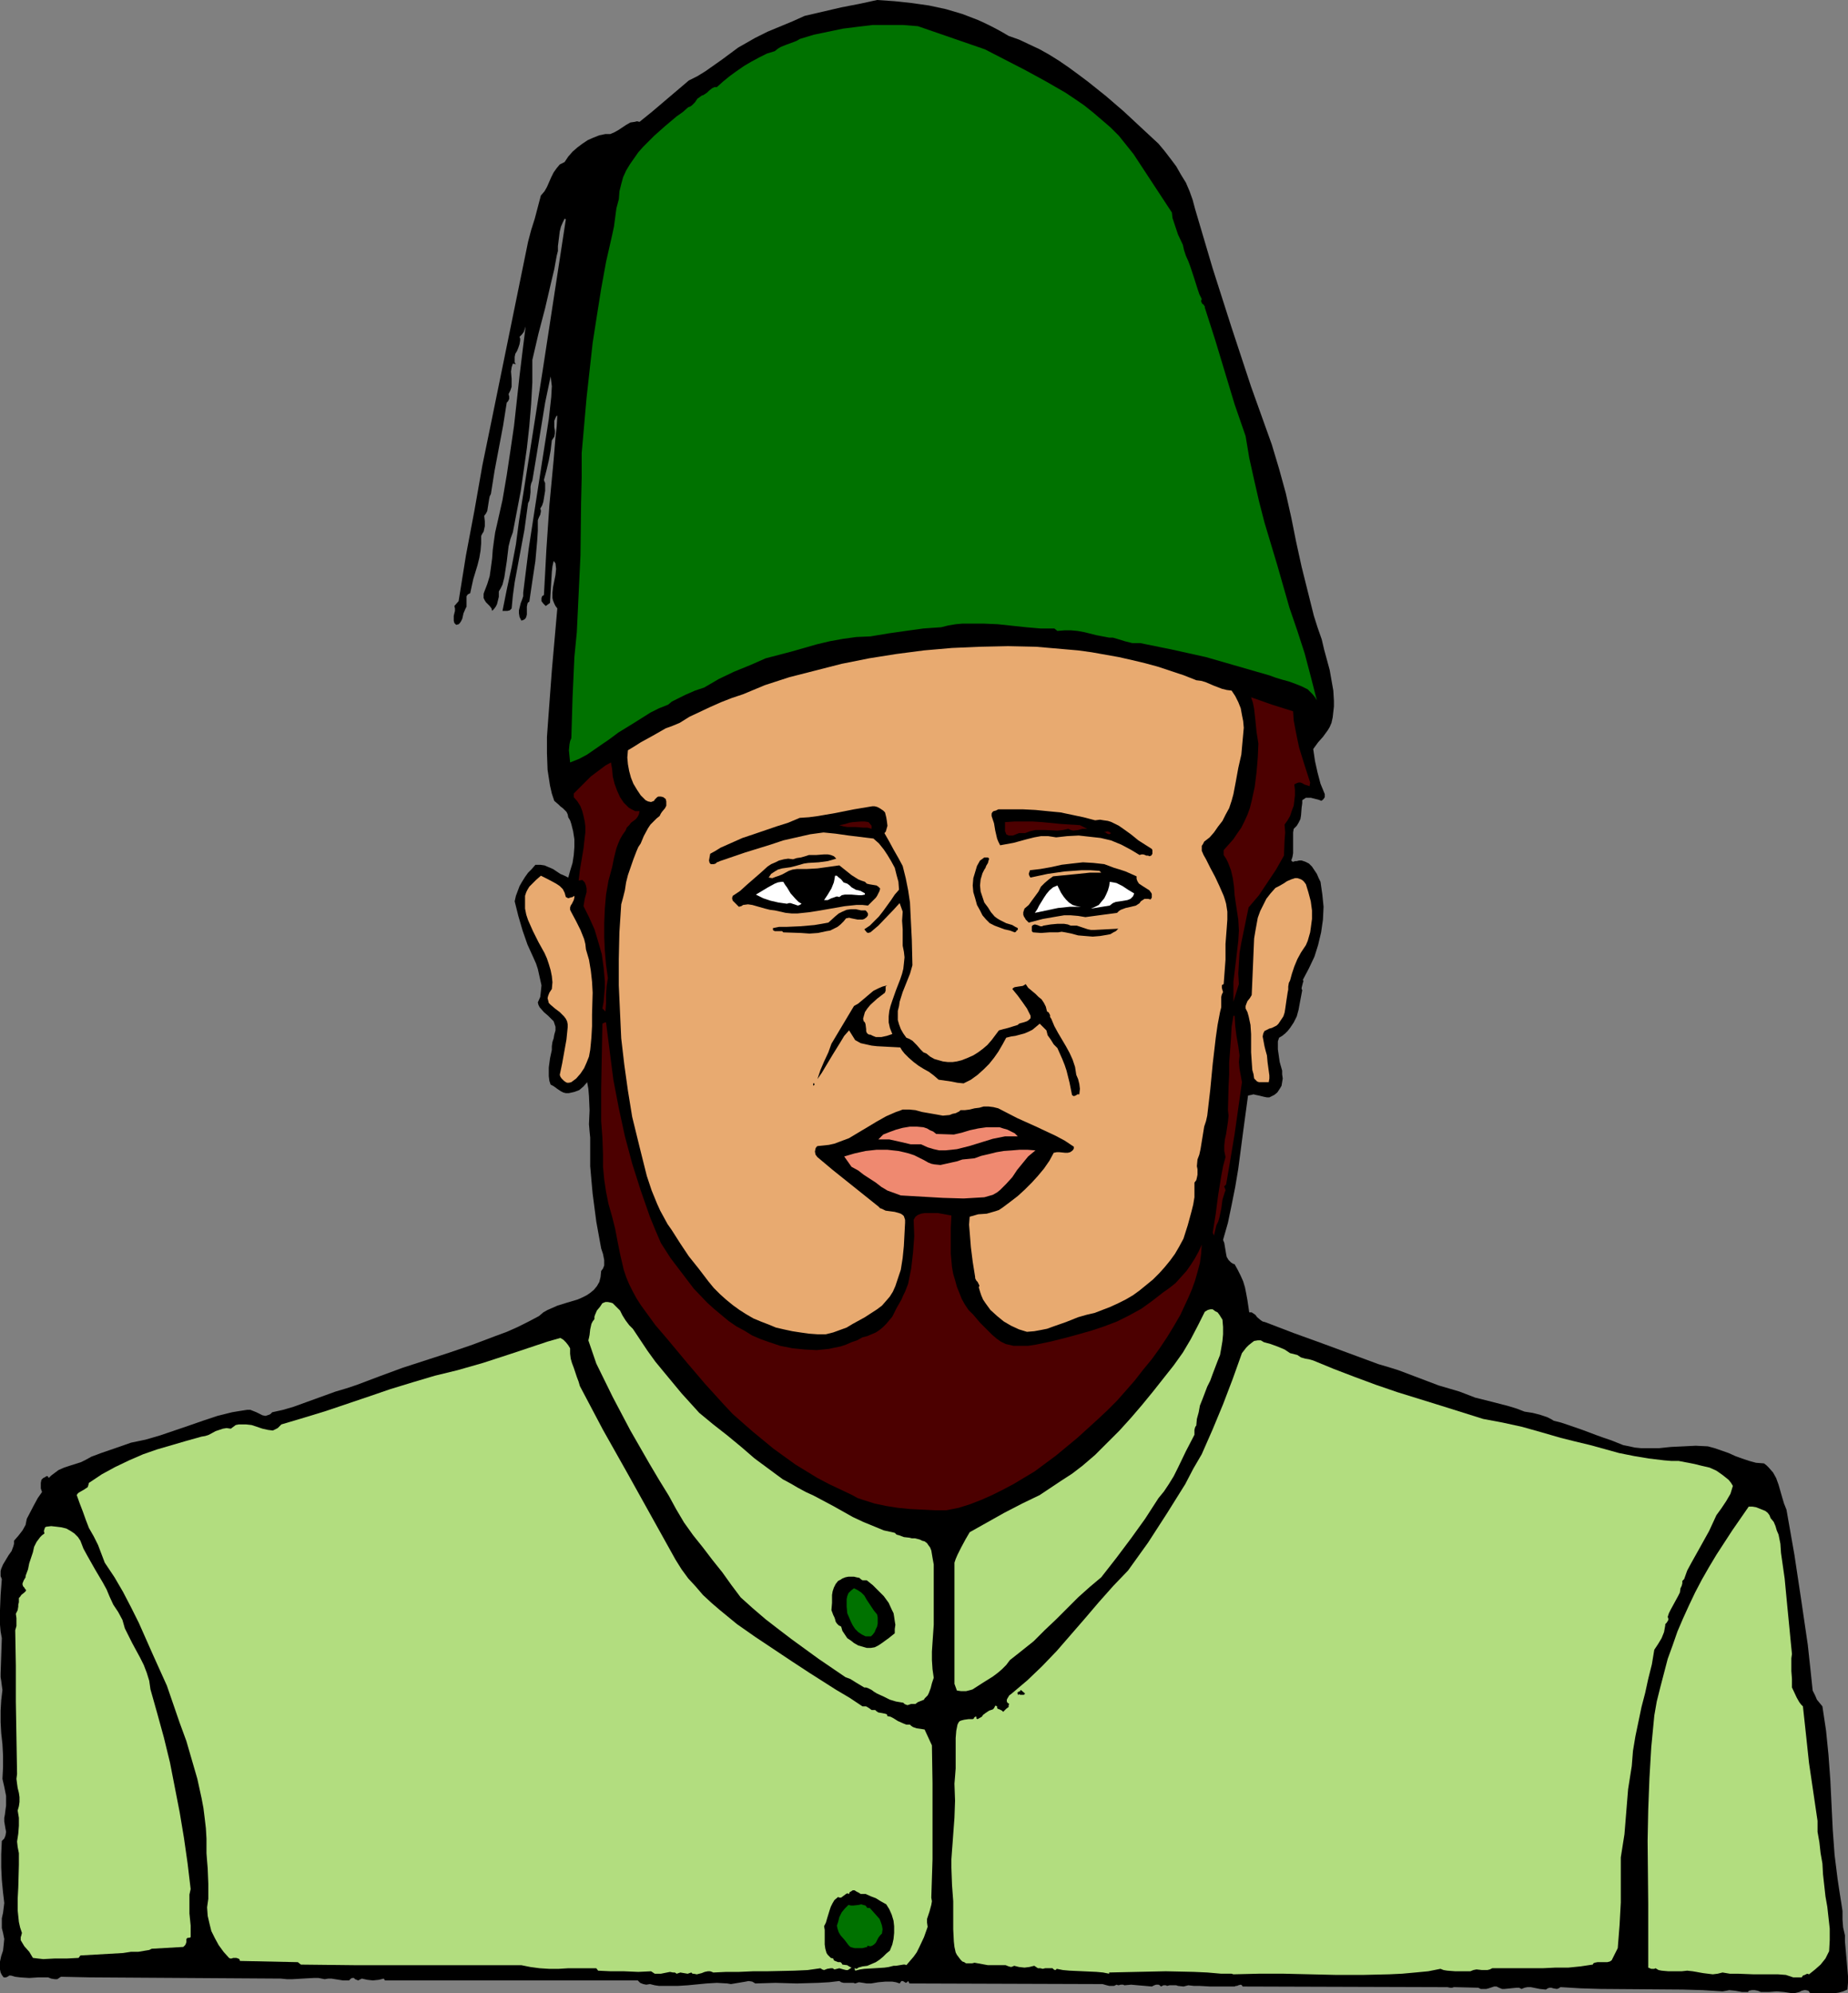 <?xml version="1.0" encoding="UTF-8" standalone="no"?>
<svg
   version="1.0"
   width="129.724mm"
   height="139.909mm"
   id="svg36"
   sodipodi:docname="Man 58.wmf"
   xmlns:inkscape="http://www.inkscape.org/namespaces/inkscape"
   xmlns:sodipodi="http://sodipodi.sourceforge.net/DTD/sodipodi-0.dtd"
   xmlns="http://www.w3.org/2000/svg"
   xmlns:svg="http://www.w3.org/2000/svg">
  <rect width="100%" height="100%" fill="#808080" stroke="none"/>
  <sodipodi:namedview
     id="namedview36"
     pagecolor="#ffffff"
     bordercolor="#000000"
     borderopacity="0.25"
     inkscape:showpageshadow="2"
     inkscape:pageopacity="0.0"
     inkscape:pagecheckerboard="0"
     inkscape:deskcolor="#d1d1d1"
     inkscape:document-units="mm" />
  <defs
     id="defs1">
    <pattern
       id="WMFhbasepattern"
       patternUnits="userSpaceOnUse"
       width="6"
       height="6"
       x="0"
       y="0" />
  </defs>
  <path
     style="fill:#000000;fill-opacity:1;fill-rule:evenodd;stroke:none"
     d="m 267.609,9.532 2.747,0.969 2.747,1.292 2.747,1.292 2.586,1.454 2.586,1.616 2.586,1.777 2.424,1.777 2.586,1.939 4.848,3.877 4.686,4.039 4.686,4.362 4.525,4.201 1.616,1.939 1.616,2.1 1.454,1.939 1.293,2.262 1.293,2.1 0.97,2.262 0.808,2.262 0.646,2.423 4.686,15.833 5.01,15.671 5.171,15.671 5.494,15.348 0.97,3.231 0.97,3.231 1.778,6.462 1.454,6.462 1.293,6.462 1.454,6.624 1.616,6.462 1.616,6.462 0.97,3.07 1.131,3.231 0.646,2.747 1.454,5.332 0.485,2.747 0.485,2.747 0.162,2.747 v 1.454 l -0.162,1.454 -0.162,1.454 -0.323,1.454 -0.485,1.131 -0.485,0.808 -1.293,1.777 -1.293,1.454 -1.293,1.777 0.485,3.231 0.646,2.908 0.808,3.07 1.131,2.747 v 0.808 l -0.323,0.485 -0.323,0.323 -0.323,0.162 -0.323,-0.162 -0.485,-0.162 -0.646,-0.162 -1.293,-0.323 h -0.646 -0.646 l -0.485,0.323 -0.485,0.323 v 0.808 l -0.162,1.131 -0.162,2.1 -0.162,0.969 -0.485,0.969 -0.485,0.808 -0.808,0.808 -0.162,0.969 v 2.1 1.131 2.262 l -0.162,0.969 -0.323,0.969 0.162,0.162 0.162,0.162 h 0.323 l 0.323,-0.162 h 0.485 l 0.646,-0.162 h 0.646 l 0.485,0.162 0.485,0.162 0.97,0.485 0.808,0.808 0.646,0.969 0.646,0.969 0.485,1.131 0.485,0.969 0.485,3.393 0.323,3.231 -0.162,3.393 -0.485,3.393 -0.808,3.393 -0.97,3.07 -1.454,3.07 -1.616,3.07 0.162,0.323 -0.162,0.485 -0.162,0.646 -0.162,0.646 v 0.323 l 0.162,0.323 -0.646,3.393 -0.323,1.777 -0.485,1.777 -0.808,1.616 -0.97,1.454 -0.646,0.808 -0.646,0.646 -0.808,0.646 -0.808,0.485 -0.323,0.969 v 0.969 1.131 l 0.162,1.131 0.323,2.262 0.646,2.262 v 0.969 l 0.162,1.131 -0.162,0.969 -0.162,0.969 -0.485,0.808 -0.646,0.969 -0.808,0.646 -1.293,0.646 h -0.646 l -0.808,-0.162 -1.293,-0.323 -0.808,-0.162 -0.646,-0.162 -0.646,0.162 -0.808,0.162 -1.293,9.532 -1.293,9.855 -0.808,4.847 -0.97,4.847 -0.97,4.685 -1.293,4.524 0.323,0.808 0.162,0.969 0.162,0.969 0.162,0.969 0.162,0.808 0.485,0.808 0.646,0.646 0.485,0.323 0.485,0.162 0.808,1.454 0.808,1.616 0.646,1.454 0.485,1.616 0.323,1.616 0.323,1.777 0.485,3.231 h 0.646 l 0.485,0.323 0.485,0.323 0.485,0.646 0.97,0.808 0.485,0.323 0.646,0.162 7.595,2.908 7.595,2.747 7.434,2.747 7.434,2.747 2.747,0.808 2.586,0.808 10.666,4.039 2.747,0.808 2.747,0.808 2.101,0.808 2.101,0.808 4.525,1.131 4.363,1.131 2.101,0.646 2.101,0.808 2.101,0.323 1.939,0.485 1.939,0.646 0.97,0.485 0.808,0.485 1.939,0.485 1.939,0.646 3.717,1.292 3.878,1.454 1.778,0.646 1.939,0.646 1.616,0.646 1.616,0.646 1.616,0.323 1.454,0.323 1.616,0.162 h 1.616 3.232 l 3.07,-0.323 3.394,-0.162 3.232,-0.162 3.232,0.162 1.778,0.485 3.717,1.292 1.778,0.808 1.778,0.646 1.939,0.646 1.778,0.485 2.101,0.162 0.646,0.485 0.646,0.646 1.131,1.292 0.808,1.454 0.646,1.777 0.97,3.393 0.485,1.616 0.646,1.616 2.101,11.956 1.778,11.794 1.778,12.117 0.646,5.978 0.646,6.139 0.646,1.292 0.485,1.131 1.454,1.777 0.485,3.231 0.485,3.231 0.646,6.462 0.485,6.624 0.646,13.248 0.485,6.624 0.808,6.462 0.485,3.231 0.485,3.07 0.323,2.1 v 2.262 l 0.162,2.1 0.485,2.1 v 1.616 l 0.162,1.777 0.323,3.716 0.323,3.716 v 1.777 l -0.162,1.777 -1.131,0.485 -1.131,0.323 -1.131,0.162 h -1.293 -1.293 -3.878 l -0.485,-0.646 -0.646,-0.162 h -0.485 l -0.646,0.162 -0.646,0.323 -0.646,0.162 -0.646,0.162 h -0.646 l -2.101,-0.323 -1.939,-0.162 -2.101,0.162 h -0.97 -1.131 l -0.808,-0.323 -0.808,-0.162 h -0.808 l -0.808,0.162 -0.162,0.323 h -0.97 -0.646 l -1.778,-0.323 -1.616,-0.162 -0.808,0.162 -0.97,0.162 -5.171,-0.323 -5.494,-0.162 -21.654,-0.162 -5.333,-0.162 -5.333,-0.323 -0.485,0.323 -0.485,0.162 -0.97,-0.162 -0.485,-0.162 h -0.485 l -0.485,0.162 -0.485,0.323 -1.616,-0.162 -1.616,-0.323 -0.808,-0.162 h -0.808 l -0.808,0.162 -0.808,0.323 -0.646,-0.323 h -0.646 l -1.616,0.162 -1.616,0.162 h -0.646 l -0.808,-0.323 -0.646,-0.323 h -0.646 l -1.454,0.485 -0.646,0.162 h -0.646 -0.808 l -0.646,-0.323 -6.464,-0.162 -0.485,0.162 h -0.485 l -0.808,-0.162 h -1.131 -1.131 l -52.035,-0.162 -0.162,-0.323 -0.323,-0.162 -0.646,0.162 -0.323,0.162 h -0.323 l -0.323,0.162 h -0.323 -6.141 l -2.909,-0.162 h -1.454 l -1.454,-0.162 -0.646,0.162 -0.646,0.162 -1.454,-0.162 -0.485,-0.162 h -0.646 -0.646 -0.485 l -0.646,0.162 -0.323,-0.162 h -0.162 -0.485 l -0.323,0.162 -0.323,0.162 -0.323,-0.323 -0.323,-0.162 h -0.646 l -0.485,0.162 -0.646,0.323 -1.778,-0.162 -1.939,-0.162 -1.778,-0.162 -1.778,0.162 -0.323,-0.162 h -0.323 -0.323 l -0.646,0.162 -0.485,-0.162 -0.646,0.323 h -0.646 -0.646 l -0.646,-0.162 -1.131,-0.323 h -0.646 -0.808 l -49.773,-0.162 -0.323,-0.646 -0.323,0.323 -0.323,0.162 -0.485,-0.323 -0.323,-0.162 h -0.323 l -0.162,0.162 -0.323,0.485 -0.97,-0.323 -0.97,-0.162 h -1.939 l -1.778,0.162 -1.939,0.323 h -1.131 l -0.97,-0.162 -1.131,-0.162 -0.485,0.162 -0.485,0.162 -0.485,-0.162 h -0.485 -2.101 l -0.646,-0.162 -0.485,-0.323 -2.747,0.323 -2.909,0.162 -5.656,0.162 -5.656,-0.162 -5.333,0.162 -0.808,-0.485 -0.97,-0.162 -0.808,0.162 -0.97,0.162 -0.97,0.162 -0.97,0.162 -0.97,0.162 -0.97,-0.162 -2.747,-0.162 -2.747,0.162 -5.01,0.485 -2.586,0.162 h -2.424 -2.586 l -1.131,-0.162 -1.293,-0.323 -0.97,0.162 -0.808,-0.162 -0.808,-0.323 -0.646,-0.646 h -11.797 -55.267 l -0.323,-0.485 -0.646,0.162 -0.646,0.162 -1.616,0.162 -1.454,-0.162 -1.454,-0.323 -0.646,0.323 -0.323,0.162 -0.808,-0.323 -0.323,-0.323 h -0.485 l -0.323,0.162 -0.162,0.162 -0.323,0.323 H 91.789 90.981 L 87.91,524.911 h -0.808 l -0.97,0.162 -1.616,-0.323 h -1.293 l -2.909,0.162 -2.747,0.162 h -1.454 l -1.616,-0.162 -50.742,-0.323 -7.595,-0.162 -0.485,0.323 -0.485,0.323 h -0.646 l -0.97,-0.162 -0.808,-0.323 H 10.181 L 7.757,524.75 5.333,524.588 4.04,524.427 2.909,524.104 H 2.424 l -0.162,0.162 -0.323,0.162 -0.323,0.162 H 0.97 L 0.485,523.942 0.162,523.296 0,522.488 v -0.646 -1.454 l 0.323,-1.454 0.485,-1.454 0.162,-1.454 0.162,-1.616 -0.162,-0.808 -0.162,-0.808 -0.323,-1.292 v -1.292 -1.292 l 0.323,-1.454 0.323,-2.585 -0.162,-1.454 -0.162,-1.292 -0.323,-3.393 -0.162,-3.393 v -3.393 l 0.162,-3.554 0.323,-0.323 0.323,-0.323 0.323,-0.808 0.162,-0.969 -0.162,-0.808 -0.323,-1.939 v -0.969 l 0.162,-0.808 0.162,-1.292 0.162,-1.131 v -1.292 -1.292 l -0.485,-2.423 -0.485,-2.1 0.162,-3.07 v -3.07 l -0.162,-3.07 -0.323,-2.908 -0.162,-2.908 v -3.07 l 0.162,-2.747 0.323,-2.747 -0.162,-1.131 -0.162,-1.292 -0.162,-0.969 v -0.485 -0.485 L 0.485,434.599 0.162,432.822 0,431.045 v -1.939 -1.939 l 0.162,-4.039 0.323,-4.201 -0.323,-0.808 v -0.646 -0.646 l 0.162,-0.646 0.485,-1.131 1.454,-2.423 0.808,-1.131 0.485,-1.292 0.162,-0.646 v -0.808 l 1.131,-1.292 1.131,-1.454 0.808,-1.454 0.162,-0.808 0.162,-0.808 1.939,-3.716 0.97,-1.777 1.131,-1.616 -0.323,-0.969 v -0.646 -0.808 l 0.162,-0.808 0.485,-0.485 0.646,-0.323 0.162,-0.162 h 0.323 l 0.162,0.162 0.162,0.323 0.646,-0.646 0.646,-0.485 1.293,-0.969 1.454,-0.646 1.454,-0.485 3.07,-0.969 1.293,-0.646 1.454,-0.808 2.586,-0.969 5.171,-1.777 2.747,-0.969 3.878,-0.808 3.878,-1.131 7.595,-2.585 3.717,-1.292 3.878,-1.292 3.878,-0.969 1.939,-0.323 2.101,-0.323 h 0.808 l 0.808,0.323 0.808,0.323 0.97,0.485 0.646,0.323 0.808,0.162 0.485,-0.162 0.485,-0.162 0.323,-0.162 0.485,-0.485 2.909,-0.646 2.747,-0.808 11.15,-4.039 2.747,-0.808 2.909,-0.969 5.979,-2.262 6.141,-2.262 12.443,-4.039 6.141,-2.1 5.979,-2.262 3.07,-1.131 2.909,-1.292 2.909,-1.454 2.747,-1.454 1.131,-0.969 1.131,-0.646 1.131,-0.485 1.454,-0.646 2.586,-0.808 2.747,-0.808 1.131,-0.485 1.293,-0.646 0.97,-0.646 0.97,-0.808 0.808,-0.969 0.646,-1.131 0.323,-1.292 0.162,-1.616 0.485,-0.646 0.323,-0.808 v -0.646 -0.808 l -0.323,-1.616 -0.485,-1.454 -0.646,-3.554 -0.646,-3.554 -0.485,-3.716 -0.485,-3.716 -0.323,-3.554 -0.323,-3.716 v -3.716 -3.877 l -0.162,-1.616 -0.162,-1.939 0.162,-3.716 -0.162,-3.716 -0.162,-1.939 -0.323,-1.777 -0.97,1.131 -1.131,0.969 -1.293,0.485 -1.454,0.323 h -0.808 l -0.646,-0.162 -0.646,-0.323 -0.485,-0.323 -0.485,-0.323 -0.646,-0.485 -0.485,-0.323 -0.646,-0.323 -0.323,-0.969 -0.162,-1.292 v -2.262 l 0.323,-2.423 0.485,-2.262 v -0.969 l 0.162,-1.131 0.323,-0.969 0.162,-0.969 0.323,-1.131 v -0.969 l -0.323,-0.969 -0.162,-0.485 -0.485,-0.485 -0.97,-0.969 -1.131,-0.969 -1.131,-1.292 -0.323,-0.646 -0.162,-0.646 0.646,-1.454 0.162,-1.454 0.162,-1.616 -0.323,-1.454 -0.323,-1.454 -0.323,-1.454 -0.485,-1.454 -0.646,-1.454 -1.616,-3.554 -1.293,-3.716 -1.131,-3.877 -0.97,-3.877 0.323,-1.454 0.485,-1.292 0.485,-1.292 0.646,-1.131 0.808,-1.292 0.808,-1.131 0.97,-0.969 0.97,-1.131 h 1.293 l 1.131,0.162 1.131,0.485 1.131,0.485 0.97,0.646 0.97,0.646 1.131,0.485 0.97,0.485 0.485,-1.777 0.646,-2.1 0.323,-2.1 0.162,-2.1 v -2.1 l -0.323,-2.1 -0.485,-1.939 -0.323,-0.969 -0.485,-0.808 -0.162,-0.808 -0.323,-0.646 -0.485,-0.485 -0.485,-0.485 -0.646,-0.485 -0.485,-0.485 -1.131,-0.969 -0.646,-1.939 -0.485,-2.1 -0.323,-2.1 -0.323,-2.1 -0.162,-4.362 v -4.362 l 0.323,-4.524 0.323,-4.362 0.323,-4.362 0.323,-4.362 1.454,-16.479 -0.485,-0.646 -0.323,-0.646 -0.323,-0.808 -0.162,-0.646 v -1.454 l 0.162,-1.454 0.323,-1.616 0.323,-1.616 0.162,-1.616 -0.162,-1.454 -0.485,-0.646 -0.323,1.454 -0.162,1.454 -0.162,2.747 -0.162,2.747 -0.162,2.747 -1.131,0.808 -0.646,-0.646 -0.485,-0.646 v -0.485 -0.323 l 0.162,-0.485 0.485,-0.323 0.323,-5.816 0.323,-6.139 0.808,-11.956 1.131,-11.956 0.485,-5.978 0.323,-2.908 0.162,-2.908 -0.323,0.323 -0.162,0.323 -0.323,0.808 v 0.808 0.808 l 0.162,0.969 v 0.808 l -0.162,0.808 -0.646,0.969 -0.323,2.747 -0.485,2.585 -0.646,2.747 -0.646,2.423 0.162,0.485 0.162,0.323 v 0.969 1.131 l -0.162,0.969 -0.162,0.969 -0.162,0.969 -0.323,0.969 -0.485,0.808 0.162,0.485 v 0.323 l -0.162,0.808 -0.162,0.323 -0.162,0.323 -0.323,0.808 v 2.747 l -0.162,2.585 -0.485,5.493 -0.808,5.332 -0.808,5.493 -0.323,0.162 -0.162,0.323 -0.162,0.808 v 1.454 0.646 l -0.162,0.646 -0.162,0.323 -0.323,0.323 -0.323,0.162 -0.485,0.162 -0.485,-0.969 -0.162,-0.969 v -0.808 l 0.485,-1.939 0.323,-0.808 0.323,-0.969 v -0.969 l 1.454,-11.632 1.778,-11.632 1.778,-11.471 1.778,-11.309 0.323,-2.908 0.323,-2.908 0.162,-2.908 -0.162,-1.292 -0.162,-1.292 -1.454,6.947 -2.262,13.894 -1.131,6.786 -0.323,0.808 -0.162,0.808 v 1.454 l -0.162,1.454 -0.162,0.808 -0.323,0.646 -0.485,3.554 -0.485,3.554 -1.293,6.947 -1.293,6.947 -0.485,3.554 -0.323,3.393 -0.323,0.323 -0.162,0.162 -0.646,0.162 h -0.808 -0.485 l 1.131,-5.655 1.293,-5.978 1.131,-5.978 0.808,-6.139 6.302,-40.067 3.07,-20.034 3.07,-20.034 -0.323,-0.162 -0.485,0.969 -0.485,1.131 -0.323,1.292 -0.162,1.292 -0.162,1.292 -0.162,1.292 v 1.292 l -0.323,1.292 -0.646,3.554 -0.808,3.393 -1.616,6.947 -1.778,6.786 -1.616,6.947 v 5.978 l -0.323,5.816 -0.485,5.816 -0.646,5.816 -0.808,5.655 -0.808,5.655 -2.101,10.986 -0.646,1.777 -0.485,1.939 -0.485,4.039 -0.323,2.1 -0.323,2.1 -0.485,1.939 -0.485,0.969 -0.485,0.808 v 1.454 l -0.323,1.292 -0.162,0.646 -0.323,0.646 -0.485,0.646 -0.485,0.485 -0.162,-0.646 -0.485,-0.646 -0.97,-0.969 -0.323,-0.485 -0.323,-0.646 v -0.646 -0.485 l 0.162,-0.485 0.808,-2.1 0.646,-2.1 0.323,-2.262 0.323,-2.423 0.162,-2.262 0.323,-2.423 0.323,-2.262 0.485,-2.1 1.454,-6.462 1.131,-6.624 0.97,-6.462 0.97,-6.624 1.454,-13.248 0.808,-6.624 0.808,-6.462 -0.485,1.454 -0.485,0.646 -0.646,0.646 0.162,0.485 v 0.485 l -0.162,0.969 -0.323,0.969 -0.323,0.808 -0.485,0.808 -0.162,0.808 v 0.969 0.485 l 0.323,0.485 -0.808,-0.162 -0.323,0.969 -0.162,1.131 0.162,1.939 v 1.131 0.969 l -0.323,0.969 -0.485,0.969 0.162,0.646 v 0.646 l -0.323,0.646 -0.323,0.323 -0.97,6.139 -1.131,5.978 -1.131,5.978 -0.97,6.139 -0.323,0.646 -0.162,0.808 -0.485,3.07 -0.323,0.646 -0.485,0.646 0.162,1.454 v 1.292 l -0.323,1.454 -0.323,0.485 -0.323,0.646 v 1.939 l -0.162,1.939 -0.323,1.939 -0.485,1.939 -1.131,3.716 -0.808,3.716 -0.646,0.323 -0.323,0.485 v 0.485 1.131 0.646 0.485 l -0.323,0.646 -0.485,1.131 -0.323,1.454 -0.323,0.646 -0.323,0.485 -0.323,0.323 -0.646,0.162 -0.485,-0.485 -0.162,-0.646 v -0.646 -0.646 l 0.323,-1.292 v -0.646 l -0.162,-0.646 1.131,-1.292 1.939,-12.117 2.262,-11.956 2.101,-11.956 2.424,-11.794 4.848,-23.749 4.848,-23.749 0.808,-3.07 0.97,-3.07 0.808,-3.07 0.808,-3.07 0.97,-1.131 0.646,-1.131 1.131,-2.585 0.646,-1.292 0.808,-1.131 0.808,-0.969 0.646,-0.323 0.646,-0.323 0.97,-1.454 1.131,-1.292 1.293,-1.131 1.293,-0.969 1.454,-0.969 1.454,-0.646 1.616,-0.646 1.616,-0.323 h 0.646 0.646 l 1.131,-0.485 1.131,-0.646 1.939,-1.292 1.131,-0.646 1.131,-0.162 0.646,-0.162 0.646,0.162 3.394,-2.747 6.464,-5.493 3.232,-2.747 2.262,-1.131 2.101,-1.292 4.363,-3.07 4.363,-3.231 2.262,-1.292 2.262,-1.292 3.232,-1.616 6.626,-2.747 3.232,-1.454 4.848,-1.131 4.848,-1.131 5.01,-0.969 L 232.704,0 l 4.686,0.323 4.525,0.485 4.525,0.646 4.525,0.969 4.363,1.292 4.202,1.616 2.101,0.969 1.939,0.969 2.101,1.131 z"
     id="path1" />
  <path
     style="fill:#007200;fill-opacity:1;fill-rule:evenodd;stroke:none"
     d="m 261.307,13.086 5.333,2.747 5.333,2.747 5.333,2.908 5.333,3.07 2.424,1.616 2.586,1.777 2.424,1.939 2.262,1.939 2.262,1.939 2.262,2.262 1.939,2.423 1.939,2.423 10.181,15.51 0.162,1.454 0.485,1.454 0.97,2.908 1.293,2.747 0.323,1.454 0.485,1.454 0.646,1.454 0.485,1.292 0.97,2.908 0.97,3.07 0.485,1.454 0.646,1.292 -0.162,0.485 v 0.162 l 0.323,0.646 0.323,0.162 0.162,0.323 0.162,0.162 v 0.323 l 2.747,8.563 2.586,8.563 2.586,8.563 1.454,4.201 1.454,4.201 0.97,5.816 1.293,5.816 1.293,5.655 1.454,5.655 3.394,11.309 3.232,11.309 2.101,6.139 1.939,5.978 1.616,6.139 1.616,6.301 -0.485,-0.808 -0.646,-0.808 -0.646,-0.646 -0.646,-0.646 -1.616,-0.808 -1.616,-0.646 -1.778,-0.646 -1.778,-0.485 -1.616,-0.485 -1.778,-0.646 -8.403,-2.423 -8.403,-2.423 -8.726,-1.939 -8.726,-1.777 h -1.131 -0.97 l -1.939,-0.485 -2.101,-0.646 -1.131,-0.323 h -0.97 l -3.394,-0.646 -3.232,-0.808 -1.778,-0.323 -1.778,-0.162 h -1.616 l -1.939,0.162 -0.808,-0.646 h -3.717 l -3.717,-0.323 -7.595,-0.808 -3.717,-0.162 h -3.717 -1.939 l -1.778,0.162 -1.939,0.323 -1.939,0.485 -2.424,0.162 -2.262,0.162 -4.686,0.646 -4.525,0.646 -4.848,0.808 -3.717,0.162 -3.555,0.485 -3.555,0.646 -3.394,0.808 -6.787,1.939 -6.787,1.777 -4.04,1.777 -4.363,1.777 -4.04,1.939 -3.878,2.262 -2.424,0.808 -2.586,1.131 -2.262,1.131 -1.293,0.646 -0.97,0.808 -2.424,0.969 -2.262,1.131 -4.363,2.747 -2.101,1.292 -2.101,1.292 -1.939,1.454 -1.131,0.808 -0.97,0.646 -2.101,1.454 -2.101,1.454 -2.101,1.131 -2.424,0.969 -0.323,-3.231 0.162,-1.616 0.162,-0.808 0.323,-0.808 0.323,-10.825 0.485,-10.663 0.646,-6.624 0.323,-6.786 0.323,-6.786 0.323,-6.786 0.162,-13.894 0.162,-6.786 v -6.462 l 1.293,-14.702 0.808,-7.27 0.808,-7.27 1.131,-7.27 1.131,-7.109 1.293,-7.109 1.616,-7.109 0.485,-2.262 0.646,-4.847 0.646,-2.423 0.162,-2.1 0.485,-1.939 0.485,-1.777 0.808,-1.777 0.97,-1.616 1.131,-1.616 1.131,-1.616 1.293,-1.454 2.909,-2.908 2.909,-2.585 3.07,-2.585 1.616,-1.131 1.454,-1.292 0.485,-0.162 0.485,-0.323 0.808,-0.808 0.646,-0.969 0.485,-0.323 0.646,-0.485 0.485,-0.162 0.485,-0.323 0.485,-0.323 0.485,-0.485 0.808,-0.646 0.646,-0.323 h 0.646 l 1.616,-1.454 1.778,-1.454 1.778,-1.292 2.101,-1.454 1.939,-1.131 2.101,-1.131 1.939,-0.969 2.101,-0.646 0.808,-0.646 0.808,-0.485 1.616,-0.646 1.778,-0.646 0.808,-0.323 0.808,-0.485 3.717,-1.131 3.878,-0.808 3.878,-0.808 3.878,-0.485 4.04,-0.485 h 4.04 3.878 l 4.04,0.323 z"
     id="path2" />
  <path
     style="fill:#e8aa70;fill-opacity:1;fill-rule:evenodd;stroke:none"
     d="m 317.382,180.464 1.293,0.162 1.131,0.323 2.262,0.969 2.101,0.808 1.293,0.323 1.293,0.162 0.97,1.454 0.808,1.616 0.646,1.616 0.323,1.777 0.323,1.616 0.162,1.777 -0.162,1.777 -0.162,1.777 -0.323,3.554 -0.808,3.554 -0.646,3.554 -0.646,3.393 -0.485,1.777 -0.646,1.939 -0.97,1.777 -0.808,1.616 -1.131,1.454 -1.131,1.616 -1.131,1.292 -1.454,1.131 -0.323,0.646 -0.323,0.485 v 0.646 0.646 l 0.485,1.131 0.646,1.131 1.131,2.262 1.293,2.423 1.131,2.423 1.131,2.585 0.323,0.969 0.323,1.131 0.323,2.1 v 2.1 l -0.162,2.262 -0.323,4.201 v 2.1 2.1 l -0.485,6.462 -0.323,0.162 -0.162,0.162 v 0.646 l 0.162,0.646 0.162,0.485 -0.323,0.646 -0.162,0.646 v 2.747 l -0.162,0.646 -0.162,0.646 -0.646,3.393 -0.485,3.393 -0.808,6.947 -0.646,6.786 -0.808,6.947 -0.323,1.454 -0.485,1.454 -0.97,5.978 -0.323,1.454 -0.485,1.292 -0.162,1.777 0.162,0.808 v 0.646 0.808 l -0.162,0.808 -0.162,0.646 -0.485,0.646 v 1.939 1.939 l -0.323,1.939 -0.485,1.939 -0.97,3.554 -1.131,3.554 -1.131,2.1 -1.131,1.939 -1.293,1.777 -1.454,1.777 -1.454,1.616 -1.616,1.616 -1.778,1.454 -1.778,1.454 -1.778,1.292 -1.939,1.131 -1.939,0.969 -2.101,0.969 -2.101,0.808 -2.101,0.808 -2.101,0.485 -2.262,0.646 -3.232,1.292 -3.232,1.131 -1.778,0.646 -1.616,0.323 -1.778,0.323 -1.939,0.162 -2.101,-0.646 -2.101,-0.969 -1.939,-1.131 -1.778,-1.454 -1.778,-1.616 -1.293,-1.777 -0.646,-0.969 -0.485,-1.131 -0.323,-0.969 -0.323,-1.131 0.162,-0.485 -0.162,-0.323 -0.323,-0.646 -0.323,-0.323 -0.162,-0.323 -0.162,-0.323 v -0.323 l -0.646,-4.039 -0.485,-3.877 -0.323,-4.039 -0.162,-1.939 0.162,-2.1 1.131,-0.323 1.131,-0.323 2.262,-0.162 1.131,-0.323 1.131,-0.323 0.97,-0.323 0.97,-0.646 1.939,-1.454 2.101,-1.616 1.939,-1.777 1.778,-1.777 1.616,-1.777 1.616,-1.939 1.454,-2.1 1.131,-2.1 0.808,-0.162 h 0.646 l 1.616,0.162 h 0.646 l 0.646,-0.162 0.485,-0.323 0.323,-0.323 0.162,-0.323 v -0.485 l -2.424,-1.616 -2.424,-1.292 -5.171,-2.423 -5.01,-2.262 -5.01,-2.585 -1.293,-0.323 -1.293,-0.162 h -1.293 l -1.131,0.323 -1.293,0.162 -1.293,0.323 -1.293,0.162 h -1.131 l -0.323,0.323 -0.323,0.162 -0.646,0.323 -0.808,0.162 -0.808,0.323 -1.778,0.162 -1.778,-0.323 -3.717,-0.646 -1.778,-0.485 -1.616,-0.162 h -1.778 l -0.808,0.323 -0.97,0.323 -2.586,1.131 -2.586,1.454 -2.424,1.454 -2.424,1.454 -2.424,1.454 -2.586,0.969 -1.293,0.485 -1.454,0.323 -1.454,0.162 -1.616,0.162 -0.323,0.323 -0.162,0.323 -0.162,0.808 0.162,0.808 0.485,0.646 4.04,3.393 4.04,3.231 4.04,3.231 4.04,3.231 0.485,0.485 0.485,0.162 0.97,0.485 2.424,0.323 1.131,0.323 0.485,0.162 0.485,0.323 0.323,0.323 0.162,0.485 0.162,0.485 v 0.808 l -0.162,3.07 -0.162,3.07 -0.323,3.231 -0.485,3.07 -0.485,1.454 -0.485,1.454 -0.485,1.454 -0.646,1.454 -0.808,1.292 -0.97,1.131 -1.131,1.292 -1.293,0.969 -3.232,2.1 -3.232,1.777 -1.616,0.969 -1.778,0.646 -1.778,0.646 -1.939,0.485 h -2.262 l -2.262,-0.162 -2.262,-0.323 -2.101,-0.323 -2.262,-0.485 -2.101,-0.485 -1.939,-0.808 -2.101,-0.808 -1.939,-0.808 -1.939,-1.131 -1.778,-1.131 -1.778,-1.292 -1.778,-1.454 -1.616,-1.454 -1.616,-1.616 -1.454,-1.777 -2.586,-3.393 -2.586,-3.231 -2.262,-3.393 -2.262,-3.554 -1.131,-1.616 -0.97,-1.777 -0.97,-1.777 -0.808,-1.777 -1.454,-3.554 -1.293,-3.877 -0.97,-3.877 -0.97,-3.877 -1.939,-7.916 -1.131,-6.947 -0.97,-6.947 -0.808,-6.947 -0.323,-6.947 -0.323,-7.109 v -6.947 l 0.162,-7.109 0.485,-7.432 0.485,-1.777 0.485,-1.939 0.323,-2.1 0.485,-1.939 1.454,-4.201 0.808,-2.1 0.485,-1.131 0.646,-0.969 0.808,-1.939 1.131,-2.1 0.646,-0.969 0.808,-0.808 0.808,-0.808 0.808,-0.646 0.323,-0.646 0.323,-0.485 0.808,-0.969 0.323,-0.646 v -0.485 -0.646 l -0.162,-0.646 -0.646,-0.485 -0.646,-0.162 h -0.646 l -0.323,0.162 -0.323,0.323 -0.323,0.323 -0.162,0.323 -0.808,0.323 -0.808,-0.162 -0.646,-0.323 -1.293,-1.292 -0.97,-1.454 -0.97,-1.616 -0.646,-1.616 -0.485,-1.777 -0.323,-1.777 -0.162,-1.777 0.162,-1.939 1.616,-0.969 1.778,-1.131 3.232,-1.777 3.394,-1.939 1.778,-0.646 1.939,-0.808 2.586,-1.616 2.747,-1.292 2.747,-1.292 2.909,-1.292 2.909,-1.131 2.909,-0.969 5.818,-2.423 6.464,-2.1 6.949,-1.777 6.949,-1.777 7.272,-1.454 7.11,-1.131 7.434,-0.969 7.434,-0.646 7.434,-0.323 7.434,-0.162 7.434,0.162 7.434,0.646 3.717,0.323 3.555,0.485 7.272,1.292 3.555,0.808 3.394,0.808 3.555,0.969 3.394,1.131 3.394,1.131 z"
     id="path3" />
  <path
     style="fill:#4c0000;fill-opacity:1;fill-rule:evenodd;stroke:none"
     d="m 343.076,188.703 0.162,2.423 0.485,2.585 0.485,2.423 0.485,2.262 1.454,4.685 1.454,4.524 -0.162,0.969 -0.485,-0.162 -0.485,-0.162 -0.485,-0.162 -0.485,-0.323 -0.485,-0.162 h -0.485 l -0.485,0.162 -0.646,0.323 0.162,1.454 v 1.454 l -0.162,1.454 -0.162,1.292 -0.485,1.292 -0.485,1.454 -0.646,1.131 -0.808,1.131 0.162,2.1 -0.162,2.1 -0.162,4.039 -2.101,3.716 -2.262,3.393 -2.262,3.393 -2.747,3.231 -0.485,2.262 -0.485,2.423 -0.97,4.685 -0.485,2.747 -0.162,2.747 -0.162,2.747 0.162,2.747 -1.454,4.685 v -2.585 -2.747 l 0.646,-5.332 0.646,-5.493 0.162,-2.747 -0.162,-2.908 -0.323,-2.1 -0.323,-2.1 -0.323,-2.262 -0.162,-2.262 -0.323,-2.262 -0.485,-2.1 -0.808,-2.1 -0.485,-0.969 -0.646,-0.969 v -1.292 l 1.293,-1.454 1.293,-1.454 0.97,-1.454 1.131,-1.616 0.808,-1.616 0.808,-1.777 0.646,-1.777 0.485,-1.939 0.808,-3.716 0.485,-3.877 0.323,-3.877 0.162,-3.716 -0.485,-3.07 -0.323,-3.231 -0.323,-2.908 -0.323,-1.616 -0.485,-1.454 5.494,1.939 z"
     id="path4" />
  <path
     style="fill:#4c0000;fill-opacity:1;fill-rule:evenodd;stroke:none"
     d="m 162.085,202.274 0.323,1.777 0.162,1.939 0.485,1.939 0.646,1.777 0.808,1.777 0.97,1.454 0.646,0.646 0.646,0.646 0.808,0.485 0.97,0.485 h 1.131 l -0.162,0.808 -0.323,0.646 -0.485,0.646 -0.646,0.485 -0.646,0.485 -0.485,0.646 -0.646,0.646 -0.323,0.808 -0.808,1.131 -0.646,1.131 -0.485,1.131 -0.485,1.292 -0.646,2.585 -0.485,2.423 -0.97,3.554 -0.646,3.716 -0.323,3.716 -0.162,3.877 v 3.716 l 0.162,3.554 0.323,3.716 0.485,3.554 -0.323,2.1 -0.162,2.262 v 2.423 l -0.162,2.1 -0.808,-0.808 0.323,-1.777 0.162,-1.939 0.162,-1.777 v -1.777 l -0.323,-3.554 -0.485,-3.554 -0.97,-3.393 -0.97,-3.231 -1.454,-3.231 -1.454,-2.908 0.323,-1.939 0.485,-1.777 v -0.969 l -0.162,-0.808 -0.323,-0.808 -0.646,-0.646 -0.97,0.162 0.323,-2.747 0.485,-2.908 0.485,-2.908 0.323,-2.908 0.162,-1.292 v -1.616 l -0.162,-1.292 -0.323,-1.454 -0.323,-1.292 -0.485,-1.292 -0.808,-1.292 -0.97,-1.131 v 0 -0.969 l 2.262,-2.262 2.262,-2.262 2.586,-1.939 1.293,-0.969 z"
     id="path5" />
  <path
     style="fill:#000000;fill-opacity:1;fill-rule:evenodd;stroke:none"
     d="m 235.128,216.815 0.162,0.969 0.162,1.292 -0.323,1.131 -0.162,0.485 -0.323,0.323 1.293,2.262 1.131,2.1 1.293,2.262 1.131,2.1 0.808,3.231 0.646,3.231 0.485,3.231 0.162,3.393 0.323,6.462 0.162,6.786 -0.646,2.262 -0.97,2.423 -0.97,2.423 -0.808,2.585 -0.162,1.131 -0.323,1.292 v 1.131 1.292 l 0.323,1.131 0.485,1.292 0.646,1.131 0.808,1.131 0.808,0.323 0.808,0.485 1.131,1.131 1.131,1.292 0.646,0.646 0.808,0.323 0.97,0.808 1.131,0.646 1.131,0.323 1.131,0.323 1.293,0.162 h 1.293 l 1.131,-0.162 1.293,-0.323 1.616,-0.646 1.454,-0.646 1.293,-0.808 1.293,-0.969 1.131,-0.969 1.131,-1.292 0.97,-1.292 0.97,-1.292 1.131,-0.323 1.293,-0.323 2.586,-0.808 0.323,-0.323 0.485,-0.162 0.646,-0.162 0.485,-0.162 0.485,-0.162 0.485,-0.323 0.485,-0.485 v -0.646 l -0.97,-1.939 -1.131,-1.616 -1.293,-1.777 -1.454,-1.777 0.323,-0.323 0.323,-0.162 0.97,-0.162 1.131,-0.162 0.323,-0.162 0.485,-0.323 0.646,0.969 0.97,0.808 0.97,0.808 0.808,0.808 0.808,0.646 0.646,0.969 0.485,0.969 0.323,1.292 0.323,0.162 0.162,0.162 0.323,0.646 v 0.162 0.323 l 0.323,0.485 0.808,1.939 0.97,1.777 2.101,3.554 0.97,1.777 0.808,1.777 0.646,1.939 0.323,2.1 0.485,1.131 0.323,1.292 0.162,1.292 -0.162,1.454 h -0.485 l -0.485,0.323 -0.485,0.162 -0.323,-0.162 -0.162,-0.162 -0.323,-1.616 -0.323,-1.616 -0.808,-3.231 -0.485,-1.454 -0.646,-1.616 -0.646,-1.454 -0.646,-1.454 -0.97,-0.969 -0.808,-1.292 -0.808,-1.131 -0.162,-0.646 -0.162,-0.646 -1.778,-1.777 -0.97,0.808 -0.97,0.808 -0.97,0.485 -1.131,0.485 -2.424,0.646 -1.131,0.162 -1.293,0.323 -0.97,1.777 -1.131,1.939 -1.131,1.616 -1.293,1.616 -1.454,1.454 -1.616,1.454 -1.778,1.292 -1.939,0.969 -1.616,-0.162 -1.616,-0.323 -3.394,-0.485 -1.293,-1.131 -1.293,-0.969 -1.454,-0.808 -1.293,-0.808 -1.293,-0.969 -1.293,-1.131 -1.131,-1.131 -0.646,-0.808 -0.485,-0.808 -3.07,-0.162 -3.07,-0.162 -1.454,-0.162 -1.454,-0.323 -1.454,-0.323 -1.454,-0.808 -1.616,-2.585 -1.293,1.454 -0.97,1.616 -2.101,3.393 -1.939,3.231 -0.97,1.616 -1.131,1.616 0.808,-2.423 0.97,-2.262 1.131,-2.423 0.808,-2.262 5.979,-10.017 1.131,-0.646 0.97,-0.808 2.101,-1.777 0.97,-0.808 1.293,-0.646 1.131,-0.485 1.293,-0.323 -0.323,0.162 -0.162,0.162 v 0.646 0.485 l -0.162,0.323 v 0.162 l -2.101,1.616 -1.778,1.616 -0.808,0.969 -0.646,0.969 -0.323,1.131 -0.162,0.646 0.162,0.646 0.323,0.323 0.162,0.485 0.162,1.292 v 0.485 l 0.162,0.485 0.323,0.323 0.323,0.162 h 0.323 l 0.646,0.323 0.808,0.323 h 0.646 0.808 l 1.454,-0.323 1.454,-0.485 -0.646,-1.616 -0.323,-1.454 v -1.616 l 0.162,-1.454 0.323,-1.292 0.485,-1.454 0.97,-2.747 1.131,-2.908 0.485,-1.454 0.323,-1.292 0.162,-1.454 0.162,-1.616 -0.162,-1.454 -0.323,-1.616 v -2.1 -2.262 l -0.162,-2.262 0.162,-2.423 -0.808,-2.262 -1.778,1.939 -3.878,4.039 -2.101,1.777 -0.646,0.162 -0.323,-0.162 -0.646,-0.808 1.454,-0.969 1.293,-1.292 1.131,-1.131 1.131,-1.454 2.101,-2.908 0.97,-1.454 1.131,-1.292 -0.162,-2.1 -0.485,-1.777 -0.485,-1.939 -0.97,-1.777 -0.97,-1.616 -0.97,-1.454 -1.293,-1.616 -1.454,-1.292 -6.626,-0.808 -3.394,-0.485 -3.232,-0.323 -3.555,0.485 -3.555,0.808 -3.555,0.808 -3.394,1.131 -6.787,2.1 -6.626,2.262 -0.323,0.162 -0.485,0.162 -0.323,0.323 -0.485,0.162 h -0.485 -0.323 l -0.323,-0.323 -0.162,-0.646 0.323,-1.777 1.454,-0.808 1.293,-0.808 2.909,-1.292 2.909,-1.292 2.909,-0.969 6.141,-2.1 3.07,-0.969 3.07,-1.292 2.424,-0.162 2.424,-0.323 4.686,-0.808 4.848,-0.969 4.848,-0.808 h 0.646 l 0.646,0.162 0.646,0.323 0.485,0.323 0.485,0.323 0.485,0.485 0.162,0.646 z"
     id="path6" />
  <path
     style="fill:#000000;fill-opacity:1;fill-rule:evenodd;stroke:none"
     d="m 290.556,217.623 1.293,-0.162 0.97,0.162 1.131,0.162 0.97,0.323 0.97,0.485 0.97,0.485 1.616,1.131 1.778,1.292 1.778,1.454 1.778,1.131 1.778,1.131 0.162,0.323 v 0.969 l -0.323,0.485 -0.485,0.162 -0.323,-0.162 h -0.485 l -0.323,-0.162 -0.485,-0.162 h -0.485 l -0.485,0.162 -2.424,-1.454 -2.424,-1.292 -2.747,-1.131 -2.747,-0.646 -2.909,-0.323 -2.909,-0.323 -3.07,0.162 -2.909,0.323 -2.101,-0.323 h -1.939 l -1.778,0.323 -1.939,0.485 -1.778,0.485 -1.778,0.485 -1.778,0.323 -1.778,0.323 -0.485,-0.969 -0.323,-0.808 -0.485,-2.1 -0.323,-1.939 -0.323,-0.969 -0.323,-0.969 v -0.323 -0.323 l 0.162,-0.323 0.323,-0.323 0.646,-0.162 0.646,-0.323 h 3.394 3.232 l 3.232,0.162 3.232,0.323 3.394,0.323 3.07,0.646 3.07,0.646 z"
     id="path7" />
  <path
     style="fill:#4c0000;fill-opacity:1;fill-rule:evenodd;stroke:none"
     d="m 286.516,218.915 1.939,0.969 h -0.646 -0.646 l -1.131,0.323 -1.293,0.162 -0.646,-0.162 -0.646,-0.323 -1.454,0.323 -1.454,0.162 -3.07,-0.162 h -1.293 -1.454 l -1.454,0.323 -1.293,0.485 h -0.646 -0.97 l -1.616,0.646 h -0.808 -0.323 l -0.323,-0.162 -0.323,-0.162 -0.162,-0.485 -0.162,-0.323 v -0.646 -0.969 -0.808 l 2.424,-0.162 h 2.586 2.424 l 2.424,0.162 5.01,0.485 z"
     id="path8" />
  <path
     style="fill:#4c0000;fill-opacity:1;fill-rule:evenodd;stroke:none"
     d="m 231.249,219.077 v 0.808 l -1.131,-0.323 h -1.131 l -2.101,-0.162 h -2.101 l -0.97,-0.162 -1.131,-0.323 0.808,-0.162 0.808,-0.162 0.97,-0.323 0.97,-0.162 2.101,-0.162 h 1.131 l 0.97,0.162 z"
     id="path9" />
  <path
     style="fill:#4c0000;fill-opacity:1;fill-rule:evenodd;stroke:none"
     d="m 294.758,221.015 -0.162,0.162 -0.323,0.162 -0.485,-0.162 -0.485,-0.323 -0.485,-0.162 h 0.485 l 0.485,-0.162 0.485,0.162 z"
     id="path10" />
  <path
     style="fill:#000000;fill-opacity:1;fill-rule:evenodd;stroke:none"
     d="m 221.877,227.801 -1.131,0.323 -1.131,0.323 -2.424,0.323 -2.747,0.162 -1.131,0.162 -1.131,0.323 -1.131,0.323 -1.293,0.323 -2.262,0.323 -1.131,0.323 -0.808,0.485 -0.97,0.646 -0.323,0.485 -0.323,0.485 0.97,0.162 0.808,-0.323 0.97,-0.323 0.808,-0.323 1.778,-0.969 0.97,-0.323 1.131,-0.162 h 2.586 l 2.909,-0.162 5.818,-0.808 1.616,1.292 1.616,1.292 1.778,1.131 0.808,0.323 0.97,0.323 0.485,0.485 0.646,0.162 1.939,0.323 0.485,0.323 0.485,0.485 -0.162,0.646 -0.323,0.646 -0.323,0.646 -0.323,0.485 -0.97,0.969 -1.131,1.131 -1.454,-0.162 h -1.616 l -3.07,0.323 -6.464,1.131 -3.07,0.485 -3.07,0.323 h -1.454 l -1.616,-0.162 -1.454,-0.323 -1.454,-0.323 -1.293,-0.162 -1.293,-0.323 -2.262,-0.646 -1.131,-0.323 -1.131,-0.162 -1.293,0.162 -0.485,0.323 -0.646,0.162 -0.646,-0.646 -0.646,-0.646 -0.323,-0.323 -0.162,-0.485 v -0.323 l 0.162,-0.485 0.97,-0.646 0.97,-0.646 1.778,-1.616 3.717,-3.231 1.778,-1.616 0.97,-0.646 1.131,-0.485 0.97,-0.485 1.293,-0.323 1.131,-0.162 1.293,0.162 0.97,-0.323 1.131,-0.162 1.131,-0.323 0.97,-0.323 h 0.97 0.97 l 2.101,-0.162 h 0.97 l 0.808,0.162 0.808,0.323 z"
     id="path11" />
  <path
     style="fill:#000000;fill-opacity:1;fill-rule:evenodd;stroke:none"
     d="m 262.438,227.801 -0.162,0.485 -0.162,0.646 -0.485,0.808 -0.162,0.485 -0.323,0.485 -0.485,0.969 -0.485,1.616 -0.162,1.616 0.162,1.616 0.485,1.454 0.485,1.454 0.97,1.292 0.808,1.292 0.97,1.131 0.646,0.485 0.808,0.485 1.616,0.808 1.616,0.485 0.808,0.485 0.646,0.323 v 0.485 l -0.323,0.162 -0.162,0.323 -0.323,0.162 -1.293,-0.485 -1.454,-0.323 -1.293,-0.485 -1.293,-0.485 -1.293,-0.646 -0.97,-0.969 -0.97,-1.131 -0.646,-1.292 -0.808,-1.454 -0.485,-1.777 -0.485,-1.616 -0.162,-1.777 0.162,-1.939 0.485,-1.616 0.485,-1.616 0.808,-1.454 0.485,-0.323 0.646,-0.485 h 0.646 0.323 z"
     id="path12" />
  <path
     style="fill:#000000;fill-opacity:1;fill-rule:evenodd;stroke:none"
     d="m 301.545,232.486 v 0.646 l 0.162,0.485 0.162,0.323 0.323,0.485 0.97,0.646 1.778,1.131 0.485,0.646 0.162,0.323 v 0.485 0.485 l -0.323,0.485 -0.646,-0.162 h -0.485 -0.485 l -0.97,0.646 -0.323,0.485 -0.97,0.646 -1.293,0.323 -1.454,0.323 -1.293,0.485 -0.485,0.323 -0.485,0.485 -8.403,1.131 -1.939,-0.323 -1.939,-0.162 h -1.778 l -1.939,0.323 -3.717,0.646 -3.717,0.969 -0.808,-0.808 -0.162,-0.323 -0.323,-0.485 -0.162,-0.485 v -0.646 l 0.162,-0.485 0.162,-0.485 1.131,-0.969 0.808,-1.131 1.778,-2.423 0.646,-1.292 0.97,-0.969 1.131,-0.969 1.131,-0.808 6.626,-0.646 3.07,-0.323 h 3.07 l -0.485,-0.485 -2.424,-0.162 h -2.262 l -2.262,0.162 -2.262,0.162 -4.525,0.646 -4.525,0.969 -0.162,-0.162 -0.162,-0.323 -0.162,-0.485 0.323,-0.969 2.747,-0.323 2.747,-0.485 2.909,-0.646 2.747,-0.323 2.909,-0.323 2.747,0.162 1.454,0.162 1.454,0.162 1.293,0.485 1.293,0.485 1.616,0.485 1.454,0.485 z"
     id="path13" />
  <path
     style="fill:#e8aa70;fill-opacity:1;fill-rule:evenodd;stroke:none"
     d="m 150.126,237.979 0.323,0.162 0.323,0.162 0.485,-0.162 0.646,-0.162 0.485,-0.323 v 0.485 l -0.162,0.646 -0.485,0.969 -0.323,0.485 -0.162,0.485 v 0.646 l 0.323,0.646 1.293,2.423 1.131,2.262 0.97,2.423 0.323,1.292 0.162,1.454 0.808,2.747 0.485,2.908 0.323,2.908 0.162,2.908 -0.162,5.816 v 3.07 l -0.162,2.908 -0.162,1.777 -0.162,1.616 -0.323,1.777 -0.646,1.616 -0.646,1.454 -0.97,1.454 -1.131,1.292 -1.293,0.969 -0.646,0.162 h -0.485 l -0.323,-0.162 -0.485,-0.323 -0.323,-0.323 -0.323,-0.323 -0.323,-0.485 -0.162,-0.485 0.646,-3.07 1.131,-6.301 0.162,-1.616 0.162,-1.616 v -0.808 l -0.162,-0.808 -0.323,-0.646 -0.485,-0.646 -1.131,-1.131 -1.293,-0.969 -1.131,-0.969 -0.485,-0.485 -0.162,-0.646 -0.162,-0.646 0.162,-0.646 0.323,-0.808 0.646,-0.969 0.162,-1.777 -0.162,-1.616 -0.323,-1.616 -0.485,-1.616 -0.485,-1.454 -0.646,-1.454 -1.616,-2.908 -1.454,-2.908 -0.646,-1.454 -0.646,-1.454 -0.485,-1.454 -0.323,-1.616 v -1.616 -1.777 l 0.323,-0.969 0.323,-0.646 0.485,-0.808 0.646,-0.646 1.131,-1.131 1.293,-1.131 1.939,0.969 2.101,1.131 0.97,0.646 0.808,0.808 0.485,0.969 z"
     id="path14" />
  <path
     style="fill:#ffffff;fill-opacity:1;fill-rule:evenodd;stroke:none"
     d="m 224.785,234.425 0.646,0.485 0.485,0.485 1.131,0.646 0.646,0.162 0.646,0.162 1.131,0.646 v 0.323 l -0.808,0.162 h -0.808 l -1.939,-0.162 h -0.808 -0.97 l -0.808,0.162 -0.646,0.485 -0.646,-0.162 -0.485,0.162 -0.97,0.323 -0.97,0.485 h -0.485 -0.485 l 0.97,-1.454 0.97,-1.616 0.646,-1.616 0.162,-0.808 0.162,-0.969 h 0.485 l 0.323,0.323 0.808,0.646 0.646,0.808 0.485,0.162 z"
     id="path15" />
  <path
     style="fill:#e8aa70;fill-opacity:1;fill-rule:evenodd;stroke:none"
     d="m 346.47,234.586 0.646,2.1 0.646,2.423 0.323,2.423 v 2.262 l -0.323,2.423 -0.162,1.131 -0.323,1.131 -0.323,1.131 -0.485,1.131 -0.646,0.969 -0.646,0.969 -0.97,1.777 -0.808,1.939 -0.646,1.939 -0.485,1.777 -0.162,0.323 -0.162,0.323 -0.162,0.969 v 0.808 l -0.162,0.808 -0.323,2.1 -0.323,2.262 -0.162,0.969 -0.323,0.969 -0.646,0.969 -0.646,0.969 -0.485,0.485 -0.646,0.323 -0.646,0.323 -0.646,0.162 -0.646,0.323 -0.646,0.323 -0.323,0.646 -0.162,0.808 0.485,2.585 0.323,1.292 0.323,1.131 0.162,1.777 0.485,3.554 v 0.808 l -0.162,0.969 h -0.97 -0.97 -0.646 l -0.485,-0.162 -0.323,-0.323 -0.485,-0.485 -0.162,-1.131 -0.323,-1.131 -0.162,-2.262 -0.162,-2.423 v -4.847 l -0.162,-2.423 -0.485,-2.262 -0.323,-1.131 -0.485,-0.969 v -0.646 l 0.162,-0.485 0.323,-0.808 0.646,-0.808 0.485,-0.808 0.162,-3.716 0.162,-3.716 0.162,-3.877 0.162,-3.716 0.323,-1.939 0.323,-1.777 0.323,-1.777 0.646,-1.777 0.808,-1.616 0.808,-1.616 1.131,-1.454 1.293,-1.454 0.97,-0.485 1.131,-0.646 0.97,-0.646 1.131,-0.485 0.97,-0.323 h 0.646 l 0.485,0.162 0.485,0.162 0.485,0.323 0.323,0.323 z"
     id="path16" />
  <path
     style="fill:#ffffff;fill-opacity:1;fill-rule:evenodd;stroke:none"
     d="m 207.817,233.94 0.485,0.808 0.485,0.646 0.97,1.616 1.293,1.454 0.808,0.808 0.808,0.485 -0.485,0.323 -0.485,0.162 -0.97,-0.323 -0.97,-0.323 h -0.485 l -0.485,0.162 -2.262,-0.323 -2.101,-0.485 -1.939,-0.646 -0.97,-0.485 -0.97,-0.485 3.232,-1.939 1.778,-0.969 0.808,-0.323 0.97,-0.162 z"
     id="path17" />
  <path
     style="fill:#ffffff;fill-opacity:1;fill-rule:evenodd;stroke:none"
     d="m 300.899,237.01 -0.162,0.485 -0.162,0.323 -0.646,0.646 -0.808,0.323 -0.97,0.162 -0.97,0.162 -1.131,0.162 -0.808,0.323 -0.808,0.646 -5.01,0.808 1.131,-0.485 0.97,-0.485 0.646,-0.808 0.808,-0.969 0.485,-0.969 0.485,-1.131 0.323,-1.131 0.162,-1.131 0.97,0.162 0.808,0.162 1.616,0.808 1.454,0.969 0.808,0.485 z"
     id="path18" />
  <path
     style="fill:#ffffff;fill-opacity:1;fill-rule:evenodd;stroke:none"
     d="m 280.537,234.91 0.97,1.939 0.646,0.969 0.646,0.808 0.808,0.808 0.97,0.646 1.131,0.323 1.131,0.162 h -1.454 -1.616 l -3.07,0.323 -3.07,0.646 -3.07,0.646 0.646,-0.969 0.485,-0.969 1.293,-2.1 0.646,-0.969 0.808,-0.969 0.97,-0.808 z"
     id="path19" />
  <path
     style="fill:#000000;fill-opacity:1;fill-rule:evenodd;stroke:none"
     d="m 229.957,243.311 -0.646,0.485 -0.485,0.162 h -0.646 -0.646 l -0.808,-0.162 -0.808,-0.162 -0.646,-0.162 -0.808,0.162 -0.646,0.808 -0.808,0.808 -0.808,0.646 -0.97,0.485 -0.97,0.485 -0.97,0.162 -2.262,0.485 -2.262,0.162 -2.262,-0.162 -4.686,-0.162 -0.323,-0.323 h -0.485 -0.485 -0.485 -0.485 l -0.323,-0.162 -0.162,-0.162 v -0.485 l 1.616,-0.323 h 1.939 l 3.717,-0.162 3.717,-0.323 1.939,-0.323 1.778,-0.323 1.778,-1.616 0.97,-0.808 0.97,-0.485 1.131,-0.485 1.131,-0.162 h 1.293 l 1.454,0.323 h 0.162 0.323 0.323 0.323 l 0.323,0.323 0.323,0.485 v 0.485 z"
     id="path20" />
  <path
     style="fill:#000000;fill-opacity:1;fill-rule:evenodd;stroke:none"
     d="m 290.395,246.704 6.302,-0.323 -0.646,0.646 -0.646,0.323 -0.808,0.485 -0.808,0.162 -1.939,0.323 -1.939,0.162 -1.939,-0.162 -1.939,-0.162 -1.778,-0.485 -1.616,-0.323 -0.97,-0.162 -0.97,0.162 h -2.262 l -2.262,0.162 -2.101,-0.162 -0.323,-0.323 v -0.323 -0.485 -0.485 l 0.323,-0.323 0.485,-0.162 0.646,0.162 0.808,0.323 h 0.485 l 0.323,-0.162 1.939,-0.323 1.778,-0.162 h 1.778 l 0.97,0.162 0.808,0.323 h 0.808 0.808 l 1.454,0.485 1.454,0.485 0.808,0.162 z"
     id="path21" />
  <path
     style="fill:#4c0000;fill-opacity:1;fill-rule:evenodd;stroke:none"
     d="m 327.563,269.484 0.162,2.747 0.323,2.585 0.485,2.747 0.323,2.423 -0.162,1.777 0.162,1.777 0.323,1.777 0.323,1.777 -1.939,13.733 -1.131,6.786 -1.131,6.624 -0.323,0.323 -0.162,0.162 v 0.162 l 0.162,0.323 0.162,0.485 v 0.162 l -0.162,0.323 -0.646,2.1 -0.323,2.423 -0.485,2.262 -0.323,1.131 -0.485,0.969 -0.646,2.747 -0.323,-0.808 0.808,-5.008 0.323,-2.585 0.323,-2.423 0.808,-5.008 0.485,-2.585 0.646,-2.423 -0.323,-1.616 v -1.454 l 0.162,-1.616 0.323,-1.454 0.485,-3.231 0.162,-1.616 -0.162,-1.454 0.162,-6.301 0.162,-3.231 v -3.07 l 0.485,-6.462 0.162,-3.07 0.485,-2.908 z"
     id="path22" />
  <path
     style="fill:#4c0000;fill-opacity:1;fill-rule:evenodd;stroke:none"
     d="m 160.792,271.261 0.97,7.593 0.97,7.593 1.454,7.593 1.616,7.432 1.939,7.27 2.262,7.109 2.424,6.947 1.454,3.554 1.454,3.393 2.586,4.039 3.07,4.039 3.07,4.039 3.555,3.716 1.778,1.616 1.939,1.616 1.939,1.616 2.101,1.454 2.101,1.131 2.101,1.292 2.262,0.969 2.262,0.808 2.909,0.969 3.232,0.646 3.232,0.323 3.232,0.162 3.232,-0.323 1.454,-0.323 1.616,-0.323 1.454,-0.485 1.454,-0.646 1.454,-0.485 1.454,-0.808 1.293,-0.323 1.131,-0.485 1.131,-0.485 0.97,-0.646 0.97,-0.808 0.808,-0.808 1.616,-1.939 1.131,-2.262 1.293,-2.262 0.485,-1.131 0.485,-0.969 0.808,-2.1 0.808,-4.039 0.485,-4.201 0.323,-4.362 -0.162,-4.362 0.485,-0.808 0.646,-0.485 0.808,-0.323 0.97,-0.162 h 1.778 1.778 l 3.555,0.646 -0.162,3.231 v 3.393 3.554 l 0.323,3.554 0.323,1.777 0.485,1.616 0.485,1.777 0.646,1.616 0.646,1.616 0.808,1.454 0.97,1.454 1.293,1.292 1.778,2.1 2.101,2.1 1.131,1.131 1.131,0.969 1.131,0.808 1.293,0.646 2.101,0.485 h 1.939 1.939 l 2.101,-0.323 3.878,-0.808 3.878,-0.969 3.555,-0.969 3.394,-0.969 3.394,-1.131 3.394,-1.292 3.232,-1.616 3.232,-1.777 2.909,-2.1 2.909,-2.262 1.616,-1.131 1.616,-1.292 1.454,-1.616 1.454,-1.616 1.131,-1.616 1.131,-1.777 0.97,-1.777 0.808,-1.777 -0.162,2.423 -0.323,2.423 -0.646,2.423 -0.646,2.262 -0.808,2.262 -0.97,2.262 -2.101,4.524 -1.778,3.07 -1.778,2.908 -1.939,2.908 -2.101,2.908 -2.262,2.747 -2.262,2.908 -2.262,2.585 -2.424,2.747 -2.586,2.585 -2.586,2.423 -5.333,4.847 -5.656,4.685 -5.656,4.201 -5.656,3.393 -2.747,1.454 -2.909,1.454 -2.909,1.292 -2.909,1.131 -3.07,0.969 -3.232,0.646 h -3.232 l -3.232,-0.162 -3.232,-0.162 -3.232,-0.323 -3.07,-0.485 -3.07,-0.646 -3.07,-0.969 -1.454,-0.485 -1.454,-0.808 -3.07,-1.454 -3.07,-1.454 -3.07,-1.616 -2.909,-1.777 -2.909,-1.777 -2.909,-2.1 -2.909,-2.1 -2.747,-2.262 -2.747,-2.262 -2.586,-2.262 -2.747,-2.423 -2.424,-2.585 -4.848,-5.332 -4.686,-5.493 -5.656,-6.786 -2.909,-3.393 -2.586,-3.554 -1.293,-1.777 -1.131,-1.777 -0.97,-1.777 -0.97,-1.939 -0.808,-1.939 -0.646,-1.939 -0.485,-2.1 -0.485,-2.1 -0.646,-3.231 -0.646,-3.393 -0.808,-3.231 -0.97,-3.393 -0.646,-3.231 -0.485,-3.231 -0.323,-3.393 v -3.393 l -0.162,-4.362 -0.323,-4.362 v -8.563 l 0.162,-8.563 0.162,-8.724 0.646,-0.323 h 0.162 z"
     id="path23" />
  <path
     style="fill:#000000;fill-opacity:1;fill-rule:evenodd;stroke:none"
     d="m 216.059,287.902 h -0.162 l -0.162,0.162 v -0.646 h 0.323 z"
     id="path24" />
  <path
     style="fill:#ef8970;fill-opacity:1;fill-rule:evenodd;stroke:none"
     d="m 253.065,300.988 2.101,-0.485 2.101,-0.646 2.262,-0.485 2.262,-0.323 h 2.262 1.131 l 0.97,0.323 1.131,0.323 0.97,0.485 0.97,0.485 0.808,0.808 h -1.616 -1.778 l -1.616,0.323 -1.616,0.323 -6.302,1.939 -3.232,0.808 -1.454,0.162 -1.616,0.162 h -1.616 l -1.454,-0.323 -1.616,-0.485 -1.778,-0.808 h -1.293 -1.454 l -2.747,-0.646 -2.909,-0.646 h -1.454 -1.454 l 1.293,-1.292 1.616,-0.646 1.778,-0.646 1.778,-0.485 1.939,-0.323 h 1.778 l 1.778,0.162 0.97,0.323 0.808,0.485 0.808,0.323 0.808,0.646 z"
     id="path25" />
  <path
     style="fill:#ef8970;fill-opacity:1;fill-rule:evenodd;stroke:none"
     d="m 246.278,308.42 0.808,0.323 0.808,0.162 1.616,0.162 1.454,-0.323 1.454,-0.323 1.454,-0.323 1.454,-0.485 1.616,-0.162 1.616,-0.162 1.778,-0.646 2.101,-0.485 1.939,-0.485 1.939,-0.323 2.262,-0.162 1.939,-0.162 h 2.101 l 2.101,0.162 -0.97,0.808 -0.97,0.808 -1.454,1.777 -1.454,1.777 -1.293,1.939 -1.616,1.777 -1.616,1.616 -0.808,0.646 -1.131,0.646 -1.131,0.323 -1.131,0.323 -2.747,0.162 -2.747,0.162 -5.494,-0.162 -11.15,-0.646 -1.778,-0.646 -1.778,-0.646 -1.616,-0.969 -1.454,-1.131 -3.232,-2.1 -1.454,-1.131 -1.778,-0.969 -1.939,-2.747 2.747,-0.808 2.909,-0.646 2.909,-0.323 h 2.909 l 2.909,0.323 1.454,0.323 1.293,0.323 1.454,0.485 1.293,0.646 1.293,0.646 z"
     id="path26" />
  <path
     style="fill:#b2dd7f;fill-opacity:1;fill-rule:evenodd;stroke:none"
     d="m 167.902,352.526 1.939,2.908 1.939,2.908 2.101,2.908 2.262,2.747 4.686,5.655 4.686,5.17 3.717,3.07 3.717,2.908 3.717,3.07 3.555,3.07 3.717,2.747 3.717,2.747 2.101,1.131 1.939,1.131 2.101,1.131 2.101,0.969 5.171,2.747 5.171,2.908 2.747,1.292 2.747,1.131 2.747,1.131 2.909,0.646 0.485,0.485 0.646,0.162 1.293,0.485 1.454,0.162 0.646,0.162 h 0.808 l 1.293,0.323 0.646,0.323 0.646,0.162 0.646,0.485 0.323,0.485 0.485,0.646 0.323,0.808 0.323,1.939 0.323,1.777 v 1.939 1.939 3.877 1.777 1.939 2.262 2.262 l -0.323,4.685 -0.162,2.423 v 2.262 l 0.162,2.423 0.323,2.262 -0.485,1.454 -0.323,1.292 -0.485,1.292 -0.323,0.646 -0.485,0.485 -0.323,0.323 -0.162,0.323 -0.808,0.323 -0.808,0.323 -0.646,0.485 h -0.323 -0.323 -0.323 -0.162 l -0.485,0.162 -0.485,0.162 -0.485,-0.162 -0.323,-0.162 -0.323,-0.323 -0.97,-0.162 -0.97,-0.162 -1.616,-0.485 -1.616,-0.808 -1.778,-0.808 -0.808,-0.485 -0.646,-0.485 -0.97,-0.485 -0.485,-0.162 h -0.485 l -2.424,-1.454 -1.293,-0.808 -1.293,-0.485 -7.11,-4.847 -7.11,-5.17 -3.394,-2.585 -3.555,-2.747 -3.394,-2.908 -3.232,-2.908 -2.424,-3.231 -2.424,-3.393 -2.586,-3.231 -2.586,-3.393 -2.586,-3.231 -2.424,-3.393 -2.101,-3.554 -1.939,-3.554 -2.586,-4.201 -2.586,-4.362 -5.01,-8.724 -4.686,-8.886 -4.363,-8.886 -2.101,-6.139 0.162,-0.646 0.162,-0.808 0.162,-1.454 0.323,-1.454 0.323,-0.646 0.485,-0.646 v -0.646 l 0.162,-0.485 0.485,-1.131 0.808,-0.969 0.646,-0.969 0.808,-0.323 h 0.646 l 0.808,0.162 0.485,0.162 0.485,0.485 0.485,0.485 0.97,0.969 0.646,1.292 0.808,1.292 0.97,1.292 0.485,0.485 z"
     id="path27" />
  <path
     style="fill:#b2dd7f;fill-opacity:1;fill-rule:evenodd;stroke:none"
     d="m 324.331,350.103 0.162,1.939 v 1.939 l -0.162,1.777 -0.323,1.939 -0.323,1.777 -0.646,1.616 -1.293,3.393 -0.646,1.777 -0.808,1.616 -1.293,3.393 -0.646,1.616 -0.323,1.777 -0.485,1.777 -0.162,1.777 -0.162,0.162 -0.162,0.323 -0.162,0.646 v 0.646 0.646 l -2.262,4.362 -2.101,4.362 -1.131,2.262 -1.293,2.1 -1.293,1.939 -1.454,1.777 -3.555,5.493 -3.717,5.17 -3.878,5.17 -4.04,5.17 -3.07,2.585 -3.07,2.747 -2.909,2.908 -2.909,2.908 -3.07,2.908 -2.909,2.908 -3.232,2.585 -3.07,2.423 -0.97,1.292 -1.131,1.131 -1.131,0.969 -1.293,0.969 -1.293,0.808 -1.293,0.808 -2.262,1.454 -0.485,0.323 -0.485,0.162 -1.293,0.323 h -1.293 l -1.131,-0.162 -0.646,-1.777 v -32.151 l 0.323,-0.969 0.485,-1.131 0.97,-1.939 1.131,-2.1 1.131,-1.939 9.211,-5.17 4.686,-2.423 4.686,-2.262 2.909,-1.939 2.909,-1.939 2.747,-1.777 2.747,-2.1 3.394,-2.908 3.232,-3.231 3.232,-3.231 3.07,-3.393 2.909,-3.393 2.909,-3.554 5.494,-6.947 2.424,-3.393 2.101,-3.554 1.939,-3.716 1.778,-3.554 0.808,-0.485 0.646,-0.162 h 0.646 l 0.646,0.485 0.646,0.323 0.485,0.646 z"
     id="path28" />
  <path
     style="fill:#b2dd7f;fill-opacity:1;fill-rule:evenodd;stroke:none"
     d="m 151.257,357.696 v 1.454 l 0.162,1.292 0.323,1.131 0.485,1.292 0.808,2.423 0.485,1.292 0.323,1.131 6.141,11.632 6.464,11.471 12.766,22.942 1.616,2.585 1.778,2.423 1.939,2.1 1.939,2.262 2.262,2.1 2.262,1.939 4.525,3.716 4.848,3.393 4.848,3.231 4.848,3.231 4.686,3.07 3.555,2.262 3.555,2.262 3.555,2.1 3.394,2.262 h 0.485 0.485 l 0.808,0.485 0.646,0.485 h 0.485 0.485 l 0.323,0.323 0.485,0.323 0.97,0.162 0.808,0.162 0.485,0.162 0.162,0.485 0.808,0.162 0.646,0.323 1.293,0.808 1.454,0.646 0.808,0.323 h 0.97 l 0.323,0.323 0.485,0.323 0.97,0.323 1.131,0.162 0.97,0.162 1.939,4.201 0.162,10.017 v 10.178 10.017 l -0.323,10.178 0.162,0.969 -0.162,0.969 -0.485,1.777 -0.646,1.939 v 0.969 l 0.162,1.131 -0.97,2.747 -1.293,2.747 -0.646,1.292 -0.808,1.131 -0.97,1.131 -0.97,1.131 -0.323,-0.162 h -0.485 l -0.97,0.162 -0.97,0.162 h -0.323 -0.323 l -1.293,0.323 -1.131,0.162 -2.586,0.162 -2.747,0.162 -1.131,0.162 -1.293,0.323 -0.162,-0.646 h 0.162 l 0.323,0.162 0.323,-0.162 0.162,-0.162 1.131,-0.323 1.293,-0.162 1.131,-0.485 1.131,-0.485 0.97,-0.646 0.97,-0.808 0.808,-0.808 0.97,-0.808 0.646,-1.616 0.323,-1.454 0.162,-1.616 v -1.777 l -0.162,-1.454 -0.485,-1.616 -0.646,-1.454 -0.808,-1.292 -1.454,-0.808 -1.293,-0.808 -1.293,-0.485 -1.454,-0.646 h -0.646 -0.646 l -0.485,-0.323 -0.646,-0.323 -0.485,-0.323 h -0.485 l -0.485,0.323 -0.323,0.162 -0.162,0.485 -0.485,-0.162 -0.323,0.162 -1.293,0.969 h -0.485 l -0.323,-0.162 -0.97,0.808 -0.485,0.808 -0.485,0.969 -0.323,0.969 -0.646,2.1 -0.323,1.131 -0.485,0.969 0.162,0.969 v 1.131 2.747 l 0.162,1.131 0.323,1.131 0.323,0.485 0.323,0.323 0.485,0.485 0.646,0.162 0.162,0.485 0.323,0.162 0.808,0.323 h 0.646 l 0.323,0.323 0.162,0.323 1.293,0.162 0.485,0.323 0.646,0.323 -0.485,0.323 -0.485,0.323 h -0.485 l -0.646,-0.162 -1.131,-0.323 -0.646,0.162 -0.646,0.162 -0.485,-0.323 h -0.485 l -0.97,0.162 -0.808,0.323 -0.485,-0.162 -0.485,-0.323 -3.394,0.485 -3.555,0.162 -7.434,0.162 h -3.555 l -3.717,0.162 h -3.394 l -3.394,0.162 -0.323,-0.162 -0.485,-0.162 h -0.646 l -0.808,0.162 -0.808,0.323 -0.646,0.162 -0.646,0.162 -0.808,-0.162 h -0.323 l -0.323,-0.323 -0.485,0.162 -0.485,0.162 -0.97,-0.162 -0.97,-0.162 -0.485,0.162 -0.485,0.162 -0.485,-0.323 h -0.485 l -0.808,-0.162 -0.808,0.162 -1.616,0.323 h -0.808 -0.808 l -0.485,-0.323 -0.485,-0.323 -3.394,0.162 -3.717,-0.162 h -3.555 l -3.394,-0.162 -0.485,-0.646 h -2.424 -2.424 -2.586 l -2.586,0.162 h -2.424 l -2.586,-0.162 -2.424,-0.323 -2.424,-0.485 H 123.785 109.241 94.536 l -14.706,-0.162 -0.808,-0.646 -15.352,-0.323 -0.162,-0.485 -0.323,-0.162 -0.485,-0.162 H 61.893 l -0.485,0.162 h -0.323 l -0.323,-0.162 -1.454,-1.616 -1.293,-1.777 -0.97,-1.777 -0.97,-1.939 -0.485,-1.939 -0.485,-2.1 -0.162,-2.262 0.323,-2.262 v -2.1 -1.939 l -0.162,-4.039 -0.162,-1.939 -0.162,-2.1 v -3.877 l -0.162,-2.747 -0.323,-2.747 -0.323,-2.585 -0.485,-2.585 -1.131,-5.17 -1.454,-5.008 -1.454,-5.008 -1.778,-4.847 -3.394,-9.855 -3.717,-8.24 -3.717,-8.401 -2.101,-4.201 -2.101,-4.039 -2.262,-3.877 -2.586,-3.877 -1.778,-4.685 -1.131,-2.262 -1.293,-2.262 -0.808,-2.1 -0.808,-2.262 -0.808,-2.1 -0.808,-2.262 0.323,-0.485 0.485,-0.323 1.131,-0.646 0.485,-0.323 0.485,-0.323 0.162,-0.485 0.162,-0.646 3.394,-2.262 3.555,-1.939 3.717,-1.777 3.717,-1.616 3.717,-1.292 3.878,-1.131 3.878,-1.131 4.04,-1.131 0.97,-0.162 0.97,-0.323 1.778,-0.969 0.97,-0.323 0.97,-0.323 0.97,-0.162 1.131,0.162 0.646,-0.485 0.646,-0.485 0.808,-0.162 h 0.646 1.293 l 1.454,0.162 1.454,0.485 1.454,0.485 1.454,0.323 1.293,0.162 0.646,-0.323 0.646,-0.323 0.485,-0.485 0.485,-0.485 5.979,-1.777 5.818,-1.777 11.474,-3.877 5.656,-1.939 5.818,-1.777 5.979,-1.777 5.979,-1.454 3.394,-0.969 3.394,-0.969 6.949,-2.262 6.787,-2.262 3.394,-1.131 3.394,-0.969 0.808,0.485 0.646,0.646 0.646,0.808 z"
     id="path29" />
  <path
     style="fill:#b2dd7f;fill-opacity:1;fill-rule:evenodd;stroke:none"
     d="m 344.208,359.473 0.485,0.323 0.485,0.323 1.131,0.323 0.97,0.162 1.131,0.323 5.494,2.262 5.494,2.1 5.656,2.1 5.656,1.939 11.474,3.554 11.312,3.554 5.171,0.969 5.171,1.131 5.171,1.454 5.01,1.454 3.878,0.969 4.04,0.969 7.595,2.1 4.04,0.808 3.878,0.646 4.04,0.485 1.939,0.162 h 1.939 l 4.202,0.808 1.939,0.485 2.101,0.485 1.778,0.808 1.616,1.131 0.808,0.646 0.808,0.646 0.646,0.808 0.485,0.808 -0.646,2.1 -1.131,1.939 -1.293,1.939 -1.293,1.777 -0.97,2.1 -0.97,2.1 -2.424,4.362 -2.262,4.039 -1.131,2.1 -0.808,2.262 -0.162,0.162 -0.323,0.323 v 0.646 l -0.162,0.646 -0.323,0.646 -0.162,1.131 -0.485,0.969 -0.97,1.777 -0.97,1.777 -0.485,0.969 -0.323,0.969 0.162,0.485 v 0.323 l -0.162,0.323 -0.323,0.485 -0.323,0.323 v 0.323 l -0.323,1.777 -0.646,1.616 -0.97,1.616 -0.97,1.454 -0.646,3.877 -0.97,3.877 -0.808,3.716 -0.97,3.716 -0.808,3.877 -0.808,3.877 -0.646,3.877 -0.323,4.039 -0.485,3.07 -0.485,3.07 -0.485,5.978 -0.485,5.978 -0.485,3.07 -0.485,3.07 v 5.816 6.139 l -0.323,5.978 -0.485,6.139 -0.646,1.292 -0.646,1.292 -0.323,0.646 -0.485,0.323 -0.646,0.162 h -0.485 -0.485 -1.616 l -0.808,0.162 -0.323,0.162 -0.162,0.323 -3.232,0.485 -3.232,0.323 h -3.394 l -3.394,0.162 h -6.949 -6.464 l -0.646,0.323 -0.646,0.162 h -1.454 l -1.454,-0.162 -0.808,0.162 -0.808,0.323 h -1.939 -2.101 l -2.101,-0.162 -0.97,-0.162 -0.808,-0.323 -3.232,0.646 -3.394,0.323 -3.555,0.323 -3.394,0.162 -6.949,0.162 H 354.55 l -13.898,-0.323 h -6.787 l -6.626,0.162 -0.485,-0.162 h -0.323 -1.131 -0.485 -0.808 l -3.717,-0.323 -3.555,-0.162 -7.434,-0.162 -7.595,0.162 -7.434,0.162 v 0.323 l -1.616,-0.323 -1.778,-0.162 -3.555,-0.162 -3.555,-0.162 -1.778,-0.162 -1.616,-0.323 -0.323,0.323 h -0.162 l -0.323,-0.162 -0.323,-0.323 h -1.293 -0.646 l -0.646,0.162 -0.646,-0.162 h -0.646 l -0.485,-0.323 -0.485,-0.323 -1.293,0.323 -1.293,0.162 -1.454,-0.162 -1.293,-0.323 -0.323,0.162 -0.485,0.162 -0.646,-0.162 -0.808,-0.323 h -0.323 -0.485 -2.101 -1.778 l -1.778,-0.323 -1.778,-0.323 -0.646,0.162 h -0.808 -0.808 l -0.485,-0.323 -0.485,-0.162 -0.485,-0.485 -0.485,-0.646 -0.485,-0.646 -0.323,-0.646 -0.323,-1.454 -0.162,-1.454 -0.162,-3.231 v -1.616 -1.454 -2.1 -2.262 l -0.323,-4.362 -0.162,-4.524 v -2.262 l 0.162,-2.262 0.162,-2.1 0.162,-2.262 0.323,-4.362 0.162,-4.524 -0.162,-4.524 0.162,-1.939 0.162,-2.1 v -4.039 -4.039 l 0.162,-1.939 0.323,-1.616 0.323,-0.646 0.323,-0.323 0.485,-0.162 0.646,-0.162 1.131,-0.162 h 1.131 l 0.323,-0.162 v -0.162 l 0.162,-0.162 0.162,-0.162 h 0.162 0.162 v 0.323 0.162 l 0.323,0.162 1.131,-0.646 0.323,-0.485 0.646,-0.485 0.97,-0.646 0.485,-0.162 0.485,-0.162 0.323,-0.323 0.162,-0.323 0.162,-0.323 h 0.162 l 0.323,0.162 v 0.323 l 0.162,0.323 0.485,0.162 0.646,0.323 0.162,0.162 0.162,0.162 0.323,-0.323 0.485,-0.485 0.646,-0.485 v -0.485 l 0.162,-0.323 -0.485,-0.323 -0.162,-0.323 v -0.485 l 0.162,-0.323 0.485,-0.808 0.646,-0.485 2.101,-1.777 2.101,-1.777 3.878,-3.716 3.878,-4.039 7.434,-8.563 3.717,-4.362 3.878,-4.362 3.878,-4.039 5.333,-7.432 5.01,-7.755 2.424,-3.877 2.424,-3.877 2.101,-4.039 2.262,-3.877 2.909,-6.624 2.747,-6.624 2.586,-6.786 2.424,-6.786 1.131,-1.454 0.646,-0.646 0.808,-0.646 0.646,-0.485 0.97,-0.162 h 0.808 l 0.808,0.485 1.778,0.485 1.778,0.646 1.939,0.808 1.454,0.969 z"
     id="path30" />
  <path
     style="fill:#b2dd7f;fill-opacity:1;fill-rule:evenodd;stroke:none"
     d="m 469.771,402.771 0.808,0.969 0.485,1.131 0.323,1.131 0.485,1.131 0.485,2.423 0.162,2.423 0.485,3.393 0.485,3.393 0.646,6.786 0.646,6.624 0.323,3.393 0.323,3.231 -0.162,1.131 v 1.131 2.262 l 0.162,2.1 v 2.262 l 1.293,2.747 0.646,1.131 0.485,0.646 0.485,0.485 0.808,7.432 0.808,7.593 2.262,15.348 v 1.454 1.454 l 0.485,2.747 0.323,2.908 0.485,2.747 0.162,2.908 0.323,2.908 0.323,2.908 0.485,2.747 0.323,2.908 0.323,2.908 v 3.07 l -0.162,2.908 -0.485,0.969 -0.485,0.969 -0.646,0.808 -0.646,0.808 -1.454,1.292 -1.616,1.292 -0.485,-0.162 -0.646,0.323 -0.485,0.162 -0.323,0.485 h -2.262 l -0.97,-0.323 -0.97,-0.323 -2.101,-0.162 h -6.464 l -4.202,-0.162 h -2.101 l -1.939,-0.323 -0.646,0.162 -0.646,0.162 -1.293,0.162 -1.293,-0.162 -1.293,-0.162 -2.747,-0.485 -1.454,-0.162 -1.454,0.162 h -1.616 -1.939 l -1.778,-0.162 -0.808,-0.162 -0.808,-0.485 -0.323,0.162 h -0.162 -0.646 l -0.808,-0.323 v -8.563 -8.401 l -0.162,-16.641 0.162,-8.24 0.323,-8.401 0.485,-8.24 0.808,-8.401 0.646,-3.716 0.97,-3.877 0.97,-3.716 0.97,-3.716 1.293,-3.554 1.293,-3.716 1.454,-3.393 1.616,-3.554 1.616,-3.393 1.778,-3.393 1.939,-3.393 1.939,-3.231 2.101,-3.231 2.101,-3.231 4.363,-6.301 h 0.97 l 0.97,0.162 0.808,0.323 0.808,0.323 0.808,0.323 0.646,0.485 0.485,0.646 z"
     id="path31" />
  <path
     style="fill:#b2dd7f;fill-opacity:1;fill-rule:evenodd;stroke:none"
     d="m 21.331,408.749 0.808,2.1 0.97,1.777 2.101,3.716 2.101,3.554 0.97,1.777 0.808,1.939 0.97,2.1 0.646,0.969 0.646,0.969 1.131,2.1 0.323,1.131 0.323,1.131 1.939,3.877 2.101,3.877 0.97,1.939 0.808,2.1 0.646,2.1 0.323,2.262 1.778,6.301 1.778,6.462 1.616,6.624 1.293,6.624 1.293,6.624 1.131,6.786 0.97,6.786 0.808,6.786 -0.323,1.454 v 1.777 3.231 l 0.323,3.231 v 1.454 1.616 l -0.323,0.162 h -0.323 -0.162 l -0.323,0.323 v 0 0.323 0.485 l -0.162,0.485 -0.162,0.323 -0.485,0.485 -8.403,0.485 -0.646,0.323 -0.97,0.162 -1.939,0.323 h -1.939 l -2.101,0.323 -11.312,0.646 -0.485,0.646 -3.07,0.162 h -3.232 l -3.07,0.162 -1.454,-0.162 -1.293,-0.162 -0.485,-0.808 -0.485,-0.808 -1.293,-1.454 -0.485,-0.808 -0.485,-0.808 v -0.808 l 0.162,-0.485 0.162,-0.646 -0.485,-1.454 -0.323,-1.454 -0.323,-3.07 v -3.07 l 0.162,-3.07 0.162,-5.978 v -3.07 l -0.323,-1.616 -0.162,-1.454 0.323,-2.1 0.162,-2.1 v -2.1 l -0.323,-1.939 0.323,-1.131 0.162,-1.131 v -1.292 L 5.01,475.635 4.686,474.343 4.525,473.212 4.363,471.919 4.525,470.627 4.363,460.933 4.202,451.401 v -9.532 l -0.162,-9.371 0.323,-1.131 v -0.969 -1.131 l -0.162,-1.131 0.485,-0.969 0.162,-0.969 v -0.485 l 0.162,-0.646 v -1.131 l 0.323,-0.323 0.323,-0.485 0.808,-0.646 0.323,-0.323 0.162,-0.323 -0.323,-0.323 -0.162,-0.323 -0.323,-0.323 -0.162,-0.485 v -0.323 l 0.323,-0.808 0.485,-0.808 v -0.323 l 0.162,-0.485 0.485,-1.292 0.323,-1.616 0.97,-2.908 0.323,-1.454 0.646,-1.292 0.97,-1.292 0.485,-0.485 0.646,-0.485 -0.162,-0.646 0.162,-0.485 0.162,-0.485 0.323,-0.162 1.293,-0.162 1.454,0.162 1.293,0.162 1.293,0.323 1.131,0.646 0.97,0.646 0.97,0.969 z"
     id="path32" />
  <path
     style="fill:#000000;fill-opacity:1;fill-rule:evenodd;stroke:none"
     d="m 229.957,419.251 1.616,1.292 1.454,1.454 1.454,1.454 1.293,1.777 0.808,1.777 0.485,0.969 0.162,0.969 0.162,1.131 0.162,0.969 -0.162,1.131 v 1.131 l -1.616,1.292 -1.778,1.292 -0.97,0.646 -0.97,0.485 -0.97,0.162 h -1.131 l -1.131,-0.323 -1.131,-0.323 -1.131,-0.646 -0.808,-0.646 -0.97,-0.646 -0.646,-0.969 -0.646,-0.969 -0.323,-1.131 -0.646,-0.323 -0.485,-0.485 -0.323,-0.485 -0.162,-0.646 -0.162,-0.485 -0.323,-0.646 -0.485,-1.292 0.162,-1.939 v -2.1 l 0.162,-0.969 0.323,-0.969 0.485,-0.969 0.646,-0.808 0.646,-0.323 0.485,-0.323 0.808,-0.323 0.808,-0.162 h 1.454 l 0.646,0.162 0.808,0.162 0.323,0.323 0.485,0.323 z"
     id="path33" />
  <path
     style="fill:#007200;fill-opacity:1;fill-rule:evenodd;stroke:none"
     d="m 232.704,428.298 0.162,0.808 v 0.808 0.808 l -0.162,0.808 -0.323,0.646 -0.323,0.808 -0.485,0.646 -0.485,0.485 h -0.808 -0.646 l -0.97,-0.485 -0.97,-0.646 -0.808,-0.808 -0.646,-0.969 -0.485,-0.969 -0.485,-1.131 -0.485,-1.131 -0.162,-1.777 v -1.939 l 0.162,-0.808 0.323,-0.808 0.646,-0.646 0.808,-0.646 0.97,0.485 0.97,0.646 0.808,0.808 0.646,1.131 1.293,1.939 0.646,0.969 z"
     id="path34" />
  <path
     style="fill:#000000;fill-opacity:1;fill-rule:evenodd;stroke:none"
     d="m 271.972,449.301 -0.323,0.323 h -0.323 -0.646 l -0.323,-0.162 -0.162,0.162 h -0.162 v -0.323 l -0.162,-0.162 0.162,-0.162 0.162,-0.162 0.485,-0.162 v -0.162 l 0.162,-0.162 z"
     id="path35" />
  <path
     style="fill:#007200;fill-opacity:1;fill-rule:evenodd;stroke:none"
     d="m 230.765,506.17 1.293,1.454 1.293,1.454 0.323,0.808 0.323,0.969 0.162,0.969 -0.162,1.131 -0.485,0.485 -0.485,0.646 -0.323,0.646 -0.323,0.646 -0.485,0.485 -0.485,0.323 -0.485,0.162 -0.808,-0.162 v 0.323 l -1.293,0.323 h -1.454 -0.646 l -0.646,-0.162 -0.485,-0.162 -0.485,-0.485 -0.485,-0.646 -0.485,-0.646 -1.131,-1.292 -0.485,-0.808 -0.323,-0.969 -0.162,-0.808 0.323,-0.969 0.323,-1.292 0.646,-1.292 0.808,-0.969 0.97,-0.969 0.646,0.162 h 0.646 l 1.454,-0.162 0.646,-0.162 0.485,0.162 0.646,0.162 0.485,0.646 z"
     id="path36" />
</svg>
